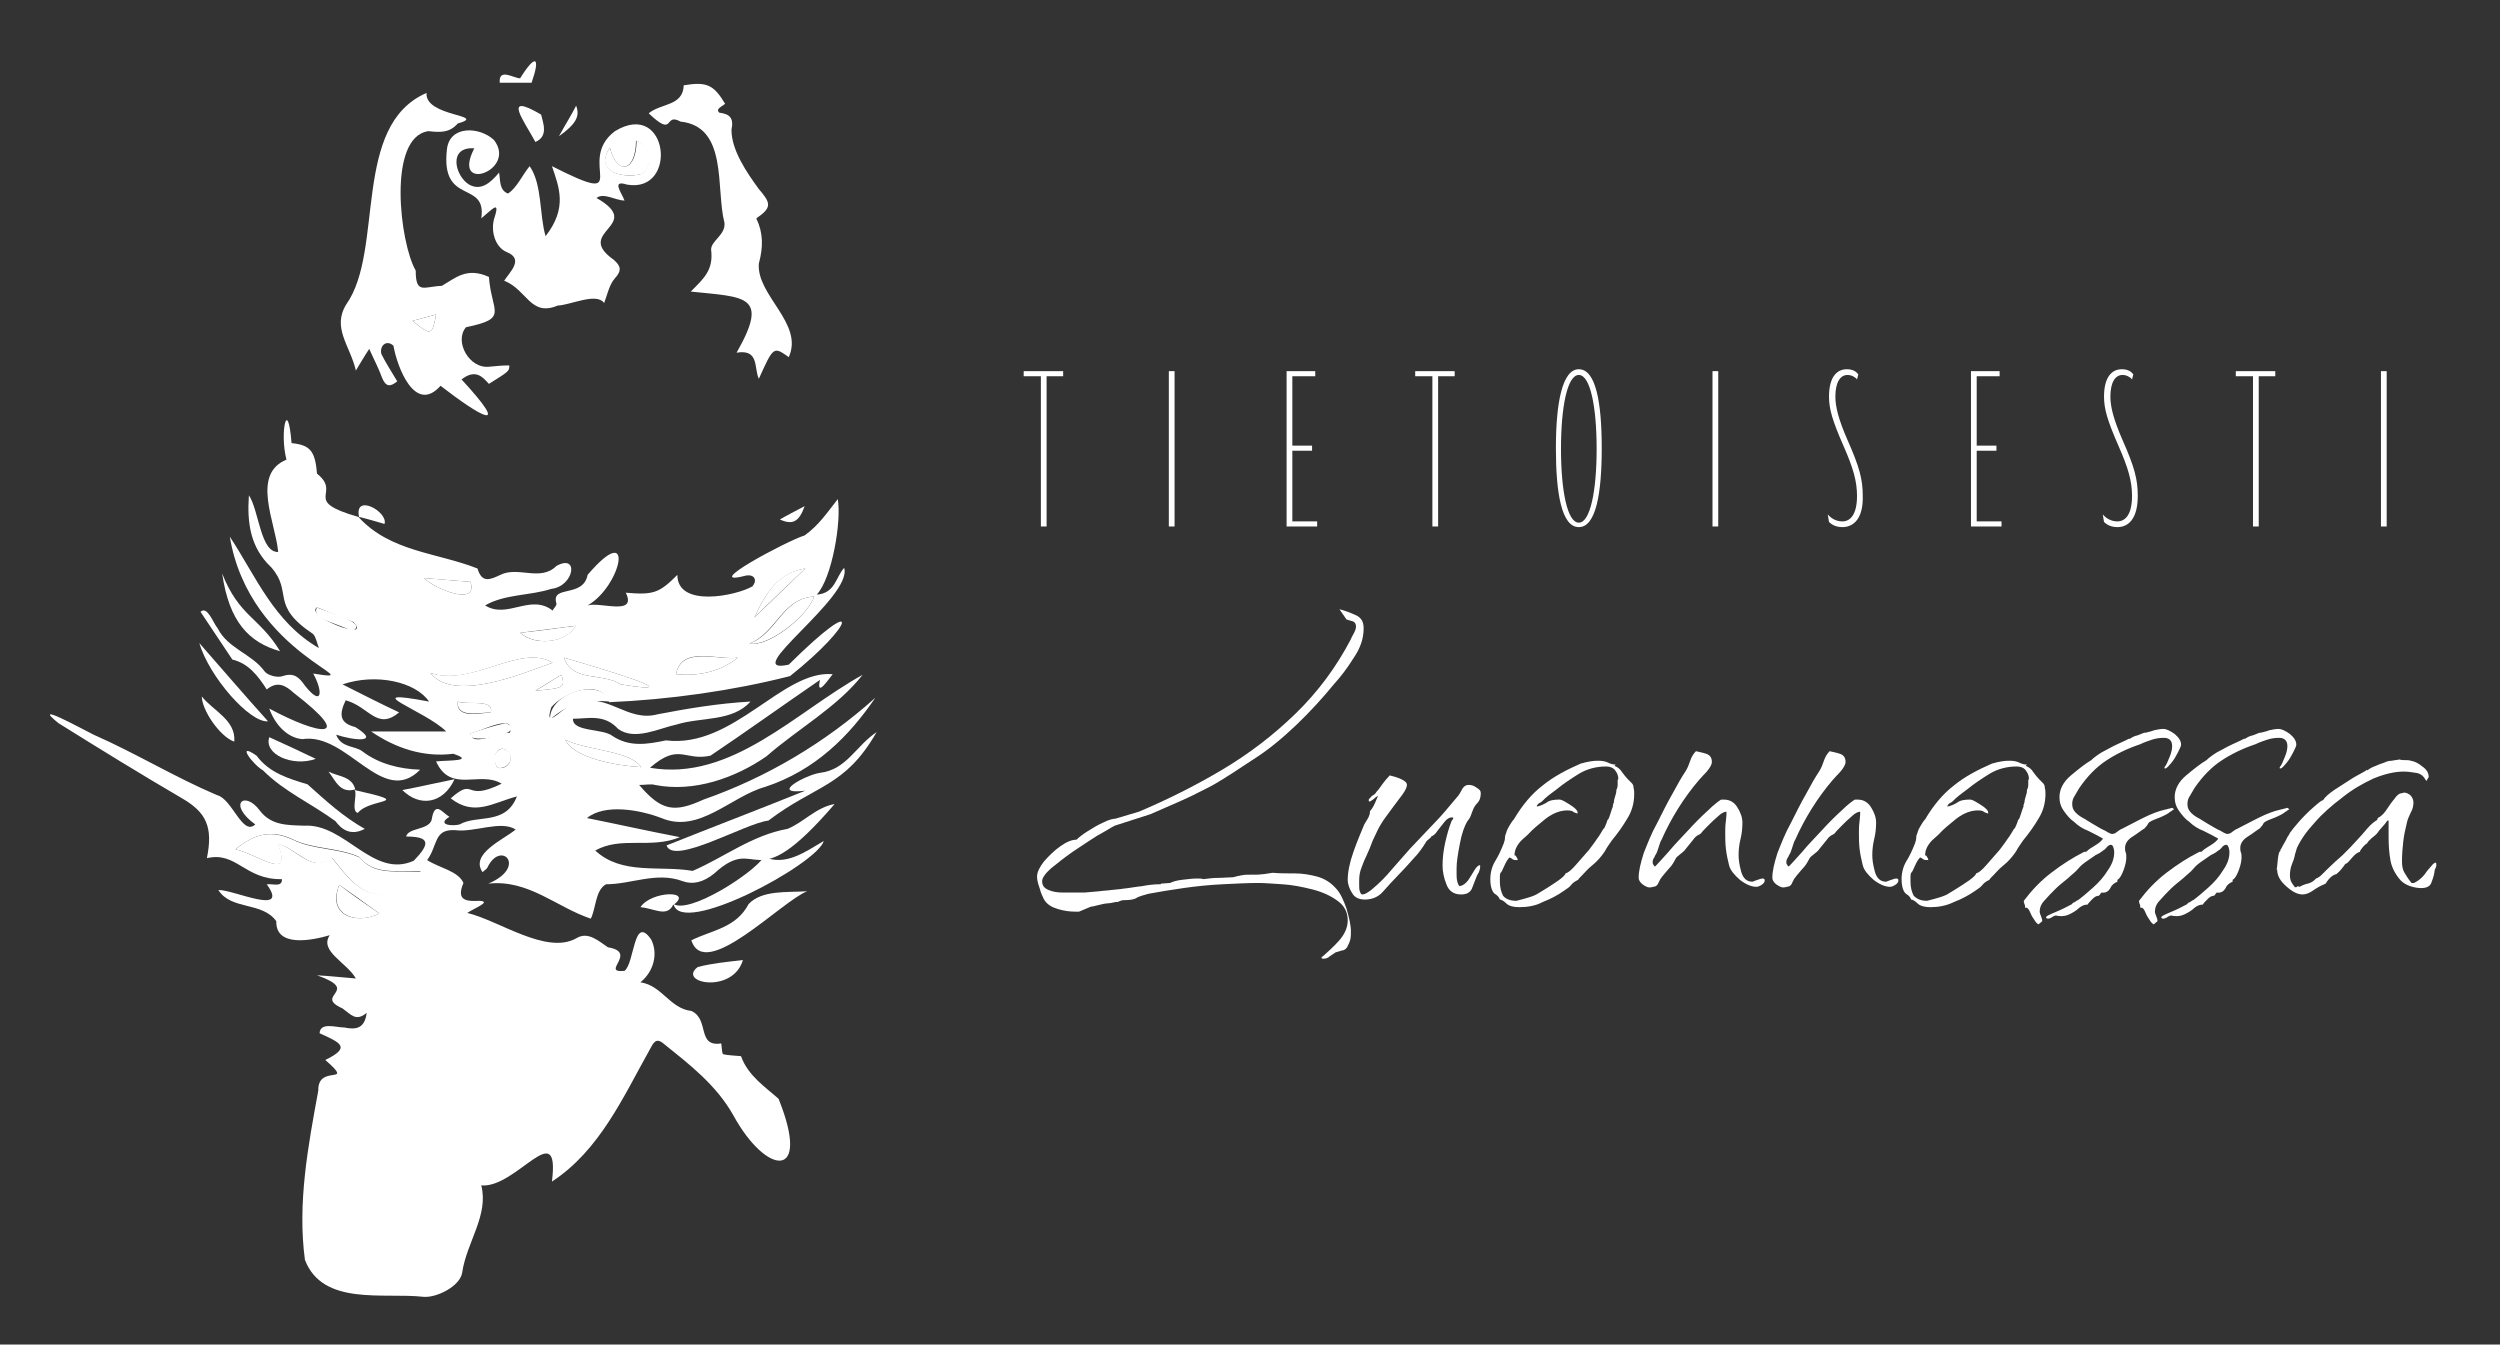 <?xml version="1.0" encoding="utf-8"?>
<!-- Generator: Adobe Illustrator 27.5.0, SVG Export Plug-In . SVG Version: 6.00 Build 0)  -->
<svg version="1.1" id="Layer_1" xmlns="http://www.w3.org/2000/svg" xmlns:xlink="http://www.w3.org/1999/xlink" x="0px" y="0px"
	 viewBox="0 0 392.7 211.2" style="enable-background:new 0 0 392.7 211.2;" xml:space="preserve">
<rect x="0" y="0" width="392.7" height="211.2" fill="#333333" stroke="none"/>
<style type="text/css">
	.st0{fill:#FFFFFF;}
</style>
<g>
	<g>
		<path class="st0" d="M164.4,59.1v23.6h-0.9V59.1h-2.7v-0.8h6.2v0.8H164.4z"/>
		<path class="st0" d="M183.6,82.7V58.3h0.9v24.4H183.6z"/>
		<path class="st0" d="M202.1,82.7V58.3h4.5v0.8H203V70h3.1v0.8H203v11.1h3.9v0.8H202.1z"/>
		<path class="st0" d="M225.9,59.1v23.6h-0.9V59.1h-2.7v-0.8h6.2v0.8H225.9z"/>
		<path class="st0" d="M248,82.8c-2.7,0-3.6-5.3-3.6-12.4s1-12.4,3.6-12.4c2.7,0,3.6,5.3,3.6,12.4S250.7,82.8,248,82.8z M248,58.9
			c-1.8,0-2.8,5-2.8,11.6s1,11.6,2.8,11.6c1.8,0,2.8-5,2.8-11.6S249.8,58.9,248,58.9z"/>
		<path class="st0" d="M269,82.7V58.3h0.9v24.4H269z"/>
		<path class="st0" d="M289.4,82.8c-1,0-1.7-0.4-2.1-0.8l-0.2-1.2c0.5,0.6,1.3,1.1,2.3,1.1c1.2,0,2.3-1,2.3-4c0-2.3-0.6-4.4-2.1-7.8
			c-1.8-4.1-2.3-5.9-2.3-7.8c0-2.9,1.1-4.3,2.8-4.3c1,0,1.5,0.4,1.8,0.8l-0.2,0.8c-0.3-0.4-0.9-0.7-1.5-0.7c-1.1,0-1.9,1.1-1.9,3.4
			c0,1.6,0.5,3.6,1.9,6.8c1.9,4.3,2.4,6.2,2.4,8.8C292.7,81.4,291.2,82.8,289.4,82.8z"/>
		<path class="st0" d="M309.6,82.7V58.3h4.5v0.8h-3.6V70h3.1v0.8h-3.1v11.1h3.9v0.8H309.6z"/>
		<path class="st0" d="M332.6,82.8c-1,0-1.7-0.4-2.1-0.8l-0.2-1.2c0.5,0.6,1.3,1.1,2.3,1.1c1.2,0,2.3-1,2.3-4c0-2.3-0.6-4.4-2.1-7.8
			c-1.8-4.1-2.3-5.9-2.3-7.8c0-2.9,1.1-4.3,2.8-4.3c1,0,1.5,0.4,1.8,0.8l-0.2,0.8c-0.3-0.4-0.9-0.7-1.5-0.7c-1.1,0-1.9,1.1-1.9,3.4
			c0,1.6,0.5,3.6,1.9,6.8c1.9,4.3,2.4,6.2,2.4,8.8C335.8,81.4,334.4,82.8,332.6,82.8z"/>
		<path class="st0" d="M354.8,59.1v23.6h-0.9V59.1h-2.7v-0.8h6.2v0.8H354.8z"/>
		<path class="st0" d="M374,82.7V58.3h0.9v24.4H374z"/>
		<path class="st0" d="M169.5,143.2h-0.6c-0.8,0-1.7-0.1-2.7-0.4c-1-0.3-1.7-0.7-2.2-1.5c-0.2-0.4-0.5-1-0.7-1.8
			c-0.3-0.8-0.4-1.4-0.4-1.8c0-0.7,0.4-1.5,1.1-2.4c0.8-0.9,1.6-1.7,2.6-2.4c1-0.7,1.8-1,2.5-1c0.3-0.3,0.9-0.8,1.7-1.3
			c0.8-0.5,1.6-1,2.5-1.4c0.8-0.4,1.5-0.6,1.9-0.6l3.7-1.1c4.5-1.9,8.9-4.1,13.1-6.6c4.2-2.5,8-5.4,11.5-8.8
			c3.5-3.4,6.4-7.3,8.7-11.7c0.1-0.3,0.3-0.6,0.5-1c0.2-0.4,0.3-0.7,0.3-1c0-0.4-0.2-0.7-0.5-0.8c-0.4-0.1-0.7-0.2-1-0.3l-1.1-1.6
			c0.8,0.2,1.6,0.5,2.5,0.9c0.9,0.4,1.3,1,1.3,2.1c0,1.6-0.5,3.1-1.6,4.7c-1,1.6-2,2.9-3,4c-1.8,2.2-3.8,4.4-6,6.5
			c-2.2,2.1-4.5,4-6.9,5.5c-1.1,0.7-2.1,1.4-3.2,2.1c-1.1,0.7-2.2,1.4-3.3,2c-1.6,0.8-3.1,1.6-4.7,2.3c-1.6,0.7-3.2,1.4-4.8,2.1
			l-5.6,1.8c-0.6,0.3-1.5,0.9-2.8,1.6c-1.2,0.8-2.5,1.6-3.8,2.5c-1.3,0.9-2.4,1.8-3.4,2.6c-0.9,0.8-1.4,1.5-1.4,2
			c0,0.7,0.3,1.1,1,1.4c0.7,0.3,1.4,0.4,2.2,0.4c0.8,0,1.4,0,1.8,0h1.7l2.3-0.2c0.6-0.1,1.3-0.1,1.9-0.2c0.7-0.1,1.3-0.1,1.8-0.2
			c1-0.1,2-0.3,3-0.4c1-0.2,1.9-0.3,2.9-0.3l0.1-0.1l1.4-0.1c0.4-0.2,1-0.4,1.9-0.5c0.9-0.1,1.6-0.2,2.3-0.2c0.5,0,0.8,0,1,0.1
			c0.8-0.1,1.6-0.2,2.4-0.2c0.8,0,1.6-0.1,2.3-0.1c0.3-0.1,0.8-0.2,1.3-0.3c0.5-0.1,0.9-0.1,1.3-0.1c0.2,0,0.3,0,0.5,0
			c0.2,0,0.3,0,0.5,0c0.1,0,0.5,0,1.3-0.1c0.8-0.1,1.2-0.2,1.3-0.2c1.1,0.1,2.3,0.1,3.5,0.1c1.2,0,2.4,0.2,3.5,0.5
			c1.1,0.3,2.1,0.9,2.9,1.8c0.7,0.7,1.2,1.8,1.7,3.2c0.4,1.4,0.7,2.6,0.7,3.6c0,0.4,0,0.8-0.1,1.3c-0.1,0.4-0.3,0.8-0.5,1.2
			c-0.2,0.3-0.5,0.5-0.8,0.5c-0.3,0.1-0.7,0.2-1,0.3c-0.3,0.2-0.6,0.4-0.9,0.6c-0.3,0.3-0.7,0.4-1,0.4c-0.1,0-0.2,0-0.3-0.1v-0.2
			h0.1c0.8-0.7,1.7-1.5,2.6-2.5c0.9-1,1.4-2.1,1.4-3.2c0-1.3-0.5-2.3-1.6-3.1c-1.1-0.8-2.4-1.4-4-1.8c-1.6-0.4-3.1-0.7-4.7-0.8
			c-1.6-0.1-2.8-0.2-3.8-0.2c-1.6,0-3.5,0.1-5.5,0.2c-2.1,0.1-4.1,0.3-6.2,0.6c-2.1,0.3-3.9,0.6-5.5,0.9c-0.8,0.2-1.4,0.4-1.8,0.6
			c-0.4,0.3-1.1,0.4-2.1,0.4c-0.1,0-0.2,0-0.5,0.1c-0.3,0.1-0.4,0.2-0.5,0.2c-0.2-0.1-0.9,0.2-1.5,0.2c-0.7,0-2.5,0.6-2.6,0.5
			L169.5,143.2z"/>
		<path class="st0" d="M214.4,141.3c-0.9,0-1.6-0.3-2-1c-0.4-0.6-0.7-1.4-0.7-2.1c0-1.2,0.3-2.7,0.9-4.4c0.6-1.7,1.2-3.1,1.7-4.3
			c0.2-0.3,0.4-0.7,0.6-1c0.2-0.4,0.3-0.7,0.3-1.1c0.2-0.2,0.5-0.6,0.8-1.3c0.3-0.7,0.4-1,0.5-1.1V125c-0.2,0.1-0.4,0.2-0.6,0.4
			c-0.2,0.2-0.4,0.3-0.7,0.5h-0.1c-0.1-0.1-0.1-0.1-0.1-0.2c0-0.2,0.1-0.3,0.2-0.3c0.1-0.2,0.3-0.4,0.5-0.5c0.2-0.1,0.4-0.3,0.5-0.5
			c0.4-0.4,0.7-0.9,1-1.3c0.3-0.4,0.7-0.9,1.1-1.3c0.3,0.1,0.9,0.2,1.6,0.5c0.7,0.3,1.1,0.6,1.1,1c0,0.3-0.2,0.8-0.7,1.5
			c-0.5,0.7-1,1.3-1.5,2c-0.5,0.7-0.9,1.2-1.1,1.5c-0.6,0.8-1,1.5-1.3,2.1c-0.3,0.6-0.5,1.1-0.8,1.7c-0.2,0.6-0.5,1.3-0.9,2.2
			c-0.3,0.6-0.6,1.3-0.8,1.9c-0.3,0.7-0.4,1.4-0.4,2.1v0.8c0,0.3,0,0.6,0.1,0.9c0.1,0.3,0.2,0.5,0.4,0.5c0.2,0,0.5-0.1,0.8-0.3
			c0.3-0.2,0.5-0.3,0.7-0.5c1.1-0.9,2.2-2,3.1-3.1c1-1.1,1.9-2.2,2.9-3.3c1.2-1.3,2.5-2.6,3.7-3.9c1.3-1.3,2.4-2.7,3.6-4.1
			c0.2-0.2,0.5-0.6,0.8-1.2c0.3-0.6,0.7-0.8,1-0.8h0.2c0.3,0,0.7,0.1,1.1,0.4c0.5,0.3,0.7,0.5,0.7,0.9c0,0.7-0.2,1.2-0.5,1.5
			c-0.3,0.3-0.6,0.7-0.8,1.3c-0.1,0.3-0.2,0.5-0.3,0.8c-0.1,0.3-0.3,0.5-0.5,0.8c-0.5,0.8-0.9,2-1.2,3.6c-0.3,1.6-0.5,2.8-0.5,3.8
			v0.8c0,0.4,0,0.8,0.1,1.2c0.1,0.4,0.2,0.7,0.4,0.8c0.5-0.1,0.9-0.4,1.3-0.9c0.4-0.6,0.7-1.1,1-1.6c0.3-0.5,0.6-0.8,0.9-0.8v0.3
			c0,0.3-0.1,0.5-0.2,0.8c-0.1,0.2-0.3,0.5-0.4,0.8c-0.2,0.6-0.5,1.2-0.7,1.8c-0.3,0.6-0.8,0.9-1.7,0.9c-1.1,0-1.9-0.5-2.3-1.6
			c-0.4-1-0.6-2-0.6-2.9c0-1.1,0.1-2.2,0.4-3.6c0.3-1.3,0.6-2.4,1-3.4c0.1-0.1,0.1-0.2,0.2-0.3c0.1-0.1,0.1-0.2,0-0.3h-0.2
			c-0.3,0-0.7,0.2-1.1,0.7c-0.4,0.5-0.8,1-1.1,1.4c-0.3,0.5-0.7,0.8-1,0.9v0.1l-0.7,0.6c-0.6,1-1.3,2-2.1,2.8
			c-0.8,0.9-1.6,1.8-2.4,2.6c-0.7,0.7-1.5,1.6-2.4,2.6C216.5,140.9,215.5,141.3,214.4,141.3z"/>
		<path class="st0" d="M238.6,142.5c-0.9,0-1.6-0.2-2-0.6c-0.4-0.4-0.8-0.6-1-0.6c-0.1-0.3-0.3-0.6-0.8-0.9
			c-0.4-0.3-0.7-1.1-0.7-2.3c0-1.1,0.3-2.1,0.8-2.9c0.5-0.8,0.9-1.7,1.3-2.7c0.1-0.3,0.2-0.6,0.2-0.9c0-0.3,0.1-0.6,0.2-0.8
			c0.1-0.4,0.3-0.8,0.5-1.1c0.2-0.3,0.4-0.7,0.7-1c1.3-2.2,2.8-4,4.5-5.3c1.7-1.4,3.8-2.5,6.1-3.5h0.1c0.3-0.1,0.7-0.2,1.3-0.3
			c0.6-0.1,1.1-0.1,1.3-0.1c0.6,0,1.1,0.1,1.5,0.3c0.4,0.2,0.8,0.3,1.2,0.3l-0.2,0.2c0.5,0.2,0.9,0.5,1.2,1c0.3,0.4,0.6,0.8,0.9,1.1
			c0.1,0.1,0.2,0.2,0.3,0.3c0.1,0.1,0.2,0.2,0.3,0.3c0.2,0.2,0.3,0.4,0.3,0.8c0.1,0.3,0.1,0.6,0.1,0.9c0,1.5-0.4,2.8-1.1,3.9
			c-0.7,1.2-1.5,2.3-2.4,3.4c-0.4,0.6-0.8,1.1-1.1,1.7c-0.4,0.6-0.8,1.1-1.3,1.6c-0.1,0.1-0.4,0.4-0.9,0.8c-0.5,0.4-0.9,0.9-1.3,1.3
			c-0.4,0.4-0.7,0.7-0.7,0.8c-0.4,0.2-0.8,0.4-1.1,0.8s-0.7,0.6-1.1,0.9c-1,0.7-2.1,1.3-3.4,1.8
			C241.2,142.3,239.9,142.5,238.6,142.5z M238.2,141.5c1.6-0.4,2.5-0.7,2.7-0.8c0.3-0.1,0.8-0.4,1.6-0.9c0.8-0.5,1.6-1,2.3-1.5
			c0.7-0.5,1.1-0.9,1.1-1.1c0.4-0.1,0.9-0.5,1.6-1.3c0.7-0.8,1.4-1.6,2.1-2.4c0.7-0.9,1.1-1.5,1.3-1.8c0.1-0.1,0.3-0.4,0.6-0.9
			c0.3-0.5,0.4-0.7,0.5-0.7c0.1-0.2,0.2-0.5,0.3-0.7c0.1-0.3,0.2-0.5,0.2-0.6c0.2-0.1,0.3-0.5,0.5-1.1c0.2-0.6,0.3-1,0.4-1l-0.1-0.1
			c0.1-0.1,0.1-0.2,0.1-0.3c0-0.1,0.1-0.2,0.1-0.2c0-0.3,0.1-0.7,0.2-1c0.1-0.3,0.2-0.6,0.2-1c0.1-0.2,0.2-0.5,0.2-0.8s0-0.6,0-0.8
			l0.1-0.1v-0.1c0-0.5-0.2-0.9-0.5-1.3c-0.3-0.4-0.8-0.6-1.4-0.6c-1.6,0-3,0.4-4.2,1.1c-1.3,0.8-2.5,1.6-3.6,2.5
			c-0.4,0.3-0.8,0.6-1.2,0.9c-0.4,0.3-0.8,0.7-1.1,1c-0.1,0.1-0.3,0.2-0.5,0.3c-0.2,0.2-0.3,0.3-0.3,0.5c0.5-0.1,1-0.3,1.5-0.6
			c0.5-0.4,1.2-0.5,2.1-0.5c0.3,0,0.8,0.3,1.6,0.8c0.8,0.5,1.2,0.9,1.2,1.2v0.2c-0.3-0.1-0.6-0.2-0.7-0.3c-0.1-0.1-0.4-0.2-0.9-0.2
			c-1.1,0-2.2,0.4-3.4,1.3c-1.1,0.9-2.1,1.7-2.8,2.5c-0.3,0.3-0.7,0.6-1,0.9c-0.3,0.3-0.6,0.7-0.8,1.1c-0.2,0.4-0.3,0.8-0.3,1.3
			c0.1-0.1,0.2,0,0.3,0.2c0.1,0.2,0.2,0.3,0.2,0.5h-0.3c-0.3,0-0.5-0.1-0.6-0.2c-0.1-0.1-0.3-0.2-0.4-0.2c-0.2,0.2-0.5,0.6-0.8,1.3
			c-0.3,0.7-0.5,1.1-0.6,1.1c-0.1,0.2-0.1,0.5-0.1,0.7c0,0.3,0,0.5,0,0.7c0,0.9,0.2,1.6,0.5,2.2
			C236.5,141.2,237.2,141.5,238.2,141.5z"/>
		<path class="st0" d="M259.1,139.4c-0.3,0-0.7-0.2-1.1-0.5c-0.4-0.3-0.6-0.7-0.6-1c0-1.1,0.3-2.3,0.8-3.9c0.6-1.5,1.2-3.1,2.1-4.7
			c0.8-1.6,1.6-3.2,2.4-4.6c0.8-1.5,1.5-2.7,2.1-3.6c0.3-0.5,0.5-1,0.7-1.6c0.2-0.6,0.5-1.1,0.9-1.5c0.4,0.1,1,0.2,1.6,0.4
			c0.6,0.2,0.9,0.6,0.9,1.3c0,0.4-0.3,0.9-0.8,1.5c-0.5,0.5-0.9,1-1.2,1.3c-1.2,1.4-2.3,2.9-3.3,4.5c-1,1.6-1.9,3.3-2.6,4.9
			c-0.2,0.3-0.3,0.7-0.4,1c-0.1,0.3-0.2,0.6-0.3,0.9c-0.1,0.3-0.3,0.5-0.4,0.8c-0.2,0.3-0.3,0.5-0.3,0.8c0,0.1,0,0.3,0.1,0.4
			c0.1,0.2,0.2,0.3,0.3,0.3c0.4-0.4,1.1-1.2,2.1-2.3c0.9-1.1,2-2.2,3.1-3.4c1.1-1.2,2.1-2.2,3.1-3.1c0.9-0.9,1.6-1.4,1.9-1.6
			c0.1-0.1,0.2-0.1,0.3-0.1c0.1,0,0.2,0,0.3,0c0.9,0,1.6,0.4,2.1,1.2c0.5,0.8,0.8,1.6,0.8,2.4c0,0.9-0.1,1.8-0.3,2.6
			c-0.2,0.8-0.3,1.7-0.3,2.5c0,0.7,0.1,1.5,0.4,2.6c0.3,1.1,0.9,1.6,1.8,1.6c0.2-0.1,0.5-0.2,0.8-0.3c0.3-0.1,0.5-0.2,0.8-0.2
			c0.2,0,0.3,0.1,0.3,0.3c0,0.3-0.2,0.5-0.5,0.7c-0.3,0.2-0.6,0.3-0.8,0.3c-0.8,0-1.7-0.4-2.6-1.1c-0.9-0.8-1.5-1.5-1.7-2.3
			c-0.2-0.8-0.4-1.7-0.5-2.6c-0.1-0.9-0.1-1.7-0.1-2.6c0-0.4,0-1,0.1-1.7c0.1-0.8,0.1-1.2,0.1-1.5c-0.3,0-0.8,0.2-1.3,0.7
			c-0.6,0.5-1.1,1-1.6,1.5c-0.5,0.5-0.9,0.9-1.1,1.2c-0.1,0.1-0.3,0.2-0.5,0.3c-0.2,0.1-0.4,0.3-0.5,0.4c-0.2,0.3-0.5,0.6-0.8,1
			c-0.3,0.4-0.6,0.7-0.8,1c-0.1,0.1-0.3,0.3-0.7,0.6c-0.4,0.3-0.6,0.5-0.7,0.7c-0.3,0.6-0.6,1.1-1.1,1.6c-0.4,0.5-0.9,1-1.3,1.6
			c-0.1,0.2-0.2,0.4-0.3,0.6c-0.1,0.3-0.3,0.4-0.4,0.5C259.7,139.3,259.4,139.4,259.1,139.4z"/>
		<path class="st0" d="M280.1,139.4c-0.3,0-0.7-0.2-1.1-0.5c-0.4-0.3-0.6-0.7-0.6-1c0-1.1,0.3-2.3,0.8-3.9c0.6-1.5,1.2-3.1,2.1-4.7
			c0.8-1.6,1.6-3.2,2.4-4.6c0.8-1.5,1.5-2.7,2.1-3.6c0.3-0.5,0.5-1,0.7-1.6c0.2-0.6,0.5-1.1,0.9-1.5c0.4,0.1,1,0.2,1.6,0.4
			c0.6,0.2,0.9,0.6,0.9,1.3c0,0.4-0.3,0.9-0.8,1.5c-0.5,0.5-0.9,1-1.2,1.3c-1.2,1.4-2.3,2.9-3.3,4.5c-1,1.6-1.9,3.3-2.6,4.9
			c-0.2,0.3-0.3,0.7-0.4,1c-0.1,0.3-0.2,0.6-0.3,0.9c-0.1,0.3-0.3,0.5-0.4,0.8c-0.2,0.3-0.3,0.5-0.3,0.8c0,0.1,0,0.3,0.1,0.4
			c0.1,0.2,0.2,0.3,0.3,0.3c0.4-0.4,1.1-1.2,2.1-2.3c0.9-1.1,2-2.2,3.1-3.4c1.1-1.2,2.1-2.2,3.1-3.1c0.9-0.9,1.6-1.4,1.9-1.6
			c0.1-0.1,0.2-0.1,0.3-0.1c0.1,0,0.2,0,0.3,0c0.9,0,1.6,0.4,2.1,1.2c0.5,0.8,0.8,1.6,0.8,2.4c0,0.9-0.1,1.8-0.3,2.6
			c-0.2,0.8-0.3,1.7-0.3,2.5c0,0.7,0.1,1.5,0.4,2.6c0.3,1.1,0.9,1.6,1.8,1.6c0.2-0.1,0.5-0.2,0.8-0.3c0.3-0.1,0.5-0.2,0.8-0.2
			c0.2,0,0.3,0.1,0.3,0.3c0,0.3-0.2,0.5-0.5,0.7c-0.3,0.2-0.6,0.3-0.8,0.3c-0.8,0-1.7-0.4-2.6-1.1c-0.9-0.8-1.5-1.5-1.7-2.3
			c-0.2-0.8-0.4-1.7-0.5-2.6c-0.1-0.9-0.1-1.7-0.1-2.6c0-0.4,0-1,0.1-1.7c0.1-0.8,0.1-1.2,0.1-1.5c-0.3,0-0.8,0.2-1.3,0.7
			c-0.6,0.5-1.1,1-1.6,1.5c-0.5,0.5-0.9,0.9-1.1,1.2c-0.1,0.1-0.3,0.2-0.5,0.3c-0.2,0.1-0.4,0.3-0.5,0.4c-0.2,0.3-0.5,0.6-0.8,1
			c-0.3,0.4-0.6,0.7-0.8,1c-0.1,0.1-0.3,0.3-0.7,0.6c-0.4,0.3-0.6,0.5-0.7,0.7c-0.3,0.6-0.6,1.1-1.1,1.6c-0.4,0.5-0.9,1-1.3,1.6
			c-0.1,0.2-0.2,0.4-0.3,0.6c-0.1,0.3-0.3,0.4-0.4,0.5C280.7,139.3,280.4,139.4,280.1,139.4z"/>
		<path class="st0" d="M303.2,142.5c-0.9,0-1.6-0.2-2-0.6c-0.4-0.4-0.8-0.6-1-0.6c-0.1-0.3-0.3-0.6-0.8-0.9
			c-0.4-0.3-0.7-1.1-0.7-2.3c0-1.1,0.3-2.1,0.8-2.9c0.5-0.8,0.9-1.7,1.3-2.7c0.1-0.3,0.2-0.6,0.2-0.9c0-0.3,0.1-0.6,0.2-0.8
			c0.1-0.4,0.3-0.8,0.5-1.1c0.2-0.3,0.4-0.7,0.7-1c1.3-2.2,2.8-4,4.5-5.3c1.7-1.4,3.8-2.5,6.1-3.5h0.1c0.3-0.1,0.7-0.2,1.3-0.3
			c0.6-0.1,1.1-0.1,1.3-0.1c0.6,0,1.1,0.1,1.5,0.3c0.4,0.2,0.8,0.3,1.2,0.3l-0.2,0.2c0.5,0.2,0.9,0.5,1.2,1c0.3,0.4,0.6,0.8,0.9,1.1
			c0.1,0.1,0.2,0.2,0.3,0.3c0.1,0.1,0.2,0.2,0.3,0.3c0.2,0.2,0.3,0.4,0.3,0.8c0.1,0.3,0.1,0.6,0.1,0.9c0,1.5-0.4,2.8-1.1,3.9
			c-0.7,1.2-1.5,2.3-2.4,3.4c-0.4,0.6-0.8,1.1-1.1,1.7c-0.4,0.6-0.8,1.1-1.3,1.6c-0.1,0.1-0.4,0.4-0.9,0.8c-0.5,0.4-0.9,0.9-1.3,1.3
			c-0.4,0.4-0.7,0.7-0.7,0.8c-0.4,0.2-0.8,0.4-1.1,0.8s-0.7,0.6-1.1,0.9c-1,0.7-2.1,1.3-3.4,1.8
			C305.7,142.3,304.4,142.5,303.2,142.5z M302.7,141.5c1.6-0.4,2.5-0.7,2.7-0.8c0.3-0.1,0.8-0.4,1.6-0.9c0.8-0.5,1.6-1,2.3-1.5
			c0.7-0.5,1.1-0.9,1.1-1.1c0.4-0.1,0.9-0.5,1.6-1.3c0.7-0.8,1.4-1.6,2.1-2.4c0.7-0.9,1.1-1.5,1.3-1.8c0.1-0.1,0.3-0.4,0.6-0.9
			c0.3-0.5,0.4-0.7,0.5-0.7c0.1-0.2,0.2-0.5,0.3-0.7c0.1-0.3,0.2-0.5,0.2-0.6c0.2-0.1,0.3-0.5,0.5-1.1c0.2-0.6,0.3-1,0.4-1l-0.1-0.1
			c0.1-0.1,0.1-0.2,0.1-0.3c0-0.1,0.1-0.2,0.1-0.2c0-0.3,0.1-0.7,0.2-1c0.1-0.3,0.2-0.6,0.2-1c0.1-0.2,0.2-0.5,0.2-0.8s0-0.6,0-0.8
			l0.1-0.1v-0.1c0-0.5-0.2-0.9-0.5-1.3c-0.3-0.4-0.8-0.6-1.4-0.6c-1.6,0-3,0.4-4.2,1.1c-1.3,0.8-2.5,1.6-3.6,2.5
			c-0.4,0.3-0.8,0.6-1.2,0.9c-0.4,0.3-0.8,0.7-1.1,1c-0.1,0.1-0.3,0.2-0.5,0.3c-0.2,0.2-0.3,0.3-0.3,0.5c0.5-0.1,1-0.3,1.5-0.6
			c0.5-0.4,1.2-0.5,2.1-0.5c0.3,0,0.8,0.3,1.6,0.8c0.8,0.5,1.2,0.9,1.2,1.2v0.2c-0.3-0.1-0.6-0.2-0.7-0.3c-0.1-0.1-0.4-0.2-0.9-0.2
			c-1.1,0-2.2,0.4-3.4,1.3c-1.1,0.9-2.1,1.7-2.8,2.5c-0.3,0.3-0.7,0.6-1,0.9c-0.3,0.3-0.6,0.7-0.8,1.1c-0.2,0.4-0.3,0.8-0.3,1.3
			c0.1-0.1,0.2,0,0.3,0.2c0.1,0.2,0.2,0.3,0.2,0.5h-0.3c-0.3,0-0.5-0.1-0.6-0.2c-0.1-0.1-0.3-0.2-0.4-0.2c-0.2,0.2-0.5,0.6-0.8,1.3
			c-0.3,0.7-0.5,1.1-0.6,1.1c-0.1,0.2-0.1,0.5-0.1,0.7c0,0.3,0,0.5,0,0.7c0,0.9,0.2,1.6,0.5,2.2
			C301.1,141.2,301.7,141.5,302.7,141.5z"/>
		<path class="st0" d="M320.2,145.2c-0.2-0.1-0.5-0.4-0.7-0.8c-0.3-0.4-0.5-0.8-0.7-1.3c-0.2-0.4-0.4-0.6-0.7-0.5
			c0-0.2,0-0.4-0.1-0.6c-0.1-0.2-0.1-0.3-0.1-0.5c1.2-1.6,2.6-3.1,4.3-4.4c1.7-1.3,3.4-2.4,5.2-3.3h0.3c0.4-0.4,0.9-0.7,1.4-1
			c0.5-0.3,0.9-0.6,1.2-1v-0.1c-0.7-0.4-1.5-0.8-2.3-1.2c-0.8-0.3-1.6-0.8-2.2-1.4c-0.6-0.4-1.1-1-1.6-1.7c-0.5-0.7-0.7-1.4-0.7-2.2
			c0-1.2,0.6-2.4,1.8-3.4c1.2-1,2.2-1.8,3.2-2.4c0.3-0.3,0.8-0.7,1.6-1.2c0.8-0.4,1.6-0.9,2.5-1.3c0.9-0.4,1.5-0.7,1.9-0.9v0.1
			c0.4-0.3,0.8-0.5,1.3-0.6l1-0.4h0.2c0.4-0.1,0.9-0.2,1.4-0.4c0.5-0.1,1-0.2,1.4-0.2c0.5,0,1.1,0.3,1.8,0.8c0.7,0.6,1,1.1,1,1.7
			c0,0.2-0.2,0.6-0.5,1.2c-0.3,0.6-0.6,1.1-1,1.6c-0.4,0.5-0.7,0.8-0.9,0.9c-0.1,0-0.1,0-0.1,0c0,0-0.1,0-0.1,0v-0.2
			c0.3-0.3,0.5-0.9,0.8-1.6c0.3-0.7,0.4-1.3,0.4-1.7c0-0.8-0.4-1.3-1.3-1.3c-0.7,0-1.3,0.1-1.9,0.3c-0.6,0.2-1.2,0.4-1.8,0.7
			c-2.1,0.7-3.9,1.6-5.4,2.6c-1.5,1-2.9,2.4-4.2,4.3c-0.2,0.4-0.5,0.8-0.7,1.2c-0.3,0.4-0.4,0.9-0.4,1.3c0,0.6,0.2,1,0.6,1.4
			c0.4,0.4,0.9,0.7,1.3,0.9c0.2,0.1,0.6,0.4,1.3,0.8c0.7,0.4,1.3,0.8,2,1.1c0.6,0.4,1,0.5,1,0.5c0.3,0,0.6-0.1,0.8-0.3
			c0.3-0.2,0.5-0.4,0.8-0.5c0.8-0.4,1.9-1,3.3-1.7c1.4-0.7,2.5-1.1,3.4-1.3l1.2-0.3c0.1,0,0.1,0.1,0.3,0.2c-0.1,0.1-0.1,0.1-0.3,0.2
			c-0.1,0.1-0.2,0.2-0.3,0.2c-0.3,0.3-0.9,0.6-1.6,0.9c-0.8,0.3-1.3,0.5-1.6,0.7c-0.2,0.1-0.3,0.3-0.4,0.5c-0.1,0.2-0.3,0.3-0.4,0.5
			c-0.5,0.3-1.1,0.8-1.9,1.3c-0.8,0.5-1.2,1.1-1.2,1.8c0,0.2,0,0.4,0.1,0.7c0.1,0.2,0.1,0.5,0.1,0.8c0,0.4-0.1,1.1-0.4,1.9
			c-0.3,0.8-0.6,1.4-1,1.6v0.3c-0.5,0.2-0.9,0.5-1.1,1c-0.3,0.5-0.7,0.8-1.4,0.7l-0.4,0.5c-0.4,0-0.7,0.2-1,0.5
			c-0.3,0.3-0.6,0.6-0.8,0.9h-0.1c-0.4,0-0.8,0.2-1.2,0.5c-0.4,0.4-0.9,0.7-1.5,1c-0.6,0.3-1.3,0.4-2.2,0.2
			c-0.2,0.1-0.4,0.1-0.6,0.3c-0.2,0.1-0.4,0.2-0.6,0.2c-0.2,0-0.3-0.1-0.3-0.2c0-0.1,0.1-0.2,0.3-0.3c0.2-0.1,0.8-0.4,1.8-0.8
			c0.9-0.4,1.6-0.8,2-1c0-0.1,0.1-0.2,0.4-0.3c0.3-0.2,0.4-0.3,0.5-0.3c0.7-0.5,1.5-1.2,2.4-2c0.9-0.8,1.7-1.7,2.3-2.7
			c0.7-1,1-1.9,1-2.8c0-0.2,0-0.4-0.1-0.7c-0.1-0.3-0.2-0.5-0.4-0.5c-0.2,0-0.4,0.1-0.6,0.3c-0.2,0.2-0.3,0.4-0.5,0.5
			c-0.4,0.3-0.8,0.6-1.3,0.8c-0.4,0.3-0.9,0.6-1.3,0.9c-0.6,0.4-1.1,0.8-1.5,1.3c-0.4,0.5-1,0.9-1.5,1.4c-0.7,0.6-1.4,1.1-2,1.7
			c-0.6,0.6-1.2,1.2-1.8,1.9c-0.4,0.4-0.7,1-0.7,1.7c0,0.2,0.1,0.5,0.2,0.7c0.1,0.3,0.2,0.5,0.2,0.8L320.2,145.2z"/>
		<path class="st0" d="M338.3,145.2c-0.2-0.1-0.5-0.4-0.7-0.8c-0.3-0.4-0.5-0.8-0.7-1.3c-0.2-0.4-0.4-0.6-0.7-0.5
			c0-0.2,0-0.4-0.1-0.6c-0.1-0.2-0.1-0.3-0.1-0.5c1.2-1.6,2.6-3.1,4.3-4.4c1.7-1.3,3.4-2.4,5.2-3.3h0.3c0.4-0.4,0.9-0.7,1.4-1
			c0.5-0.3,0.9-0.6,1.2-1v-0.1c-0.7-0.4-1.5-0.8-2.3-1.2c-0.8-0.3-1.6-0.8-2.2-1.4c-0.6-0.4-1.1-1-1.6-1.7c-0.5-0.7-0.7-1.4-0.7-2.2
			c0-1.2,0.6-2.4,1.8-3.4c1.2-1,2.2-1.8,3.2-2.4c0.3-0.3,0.8-0.7,1.6-1.2c0.8-0.4,1.6-0.9,2.5-1.3c0.9-0.4,1.5-0.7,1.9-0.9v0.1
			c0.4-0.3,0.8-0.5,1.3-0.6l1-0.4h0.2c0.4-0.1,0.9-0.2,1.4-0.4c0.5-0.1,1-0.2,1.4-0.2c0.5,0,1.1,0.3,1.8,0.8c0.7,0.6,1,1.1,1,1.7
			c0,0.2-0.2,0.6-0.5,1.2c-0.3,0.6-0.6,1.1-1,1.6c-0.4,0.5-0.7,0.8-0.9,0.9c-0.1,0-0.1,0-0.1,0c0,0-0.1,0-0.1,0v-0.2
			c0.3-0.3,0.5-0.9,0.8-1.6c0.3-0.7,0.4-1.3,0.4-1.7c0-0.8-0.4-1.3-1.3-1.3c-0.7,0-1.3,0.1-1.9,0.3c-0.6,0.2-1.2,0.4-1.8,0.7
			c-2.1,0.7-3.9,1.6-5.4,2.6c-1.5,1-2.9,2.4-4.2,4.3c-0.2,0.4-0.5,0.8-0.7,1.2c-0.3,0.4-0.4,0.9-0.4,1.3c0,0.6,0.2,1,0.6,1.4
			c0.4,0.4,0.9,0.7,1.3,0.9c0.2,0.1,0.6,0.4,1.3,0.8c0.7,0.4,1.3,0.8,2,1.1c0.6,0.4,1,0.5,1,0.5c0.3,0,0.6-0.1,0.8-0.3
			c0.3-0.2,0.5-0.4,0.8-0.5c0.8-0.4,1.9-1,3.3-1.7c1.4-0.7,2.5-1.1,3.4-1.3l1.2-0.3c0.1,0,0.1,0.1,0.3,0.2c-0.1,0.1-0.1,0.1-0.3,0.2
			c-0.1,0.1-0.2,0.2-0.3,0.2c-0.3,0.3-0.9,0.6-1.6,0.9c-0.8,0.3-1.3,0.5-1.6,0.7c-0.2,0.1-0.3,0.3-0.4,0.5c-0.1,0.2-0.3,0.3-0.4,0.5
			c-0.5,0.3-1.1,0.8-1.9,1.3c-0.8,0.5-1.2,1.1-1.2,1.8c0,0.2,0,0.4,0.1,0.7c0.1,0.2,0.1,0.5,0.1,0.8c0,0.4-0.1,1.1-0.4,1.9
			c-0.3,0.8-0.6,1.4-1,1.6v0.3c-0.5,0.2-0.9,0.5-1.1,1c-0.3,0.5-0.7,0.8-1.4,0.7l-0.4,0.5c-0.4,0-0.7,0.2-1,0.5
			c-0.3,0.3-0.6,0.6-0.8,0.9h-0.1c-0.4,0-0.8,0.2-1.2,0.5c-0.4,0.4-0.9,0.7-1.5,1c-0.6,0.3-1.3,0.4-2.2,0.2
			c-0.2,0.1-0.4,0.1-0.6,0.3c-0.2,0.1-0.4,0.2-0.6,0.2c-0.2,0-0.3-0.1-0.3-0.2c0-0.1,0.1-0.2,0.3-0.3c0.2-0.1,0.8-0.4,1.8-0.8
			c0.9-0.4,1.6-0.8,2-1c0-0.1,0.1-0.2,0.4-0.3c0.3-0.2,0.4-0.3,0.5-0.3c0.7-0.5,1.5-1.2,2.4-2c0.9-0.8,1.7-1.7,2.3-2.7
			c0.7-1,1-1.9,1-2.8c0-0.2,0-0.4-0.1-0.7c-0.1-0.3-0.2-0.5-0.4-0.5c-0.2,0-0.4,0.1-0.6,0.3c-0.2,0.2-0.3,0.4-0.5,0.5
			c-0.4,0.3-0.8,0.6-1.3,0.8c-0.4,0.3-0.9,0.6-1.3,0.9c-0.6,0.4-1.1,0.8-1.5,1.3c-0.4,0.5-1,0.9-1.5,1.4c-0.7,0.6-1.4,1.1-2,1.7
			c-0.6,0.6-1.2,1.2-1.8,1.9c-0.4,0.4-0.7,1-0.7,1.7c0,0.2,0.1,0.5,0.2,0.7c0.1,0.3,0.2,0.5,0.2,0.8L338.3,145.2z"/>
		<path class="st0" d="M361.7,140.5c-0.8,0-1.6-0.4-2.6-1.3c-1-0.9-1.4-1.7-1.4-2.6h-0.1c0.1-0.2,0.1-0.8,0.2-1.6
			c0.1-0.8,0.2-1.3,0.4-1.3v-0.2c0.1-0.1,0.2-0.3,0.4-0.7c0.2-0.4,0.5-0.8,0.7-1.3c0.3-0.4,0.4-0.7,0.5-0.8c0.2-0.3,0.6-0.8,1.3-1.6
			c0.7-0.8,1.5-1.6,2.3-2.3c0.8-0.7,1.3-1.1,1.5-1.1c0.3-0.5,1-1.1,1.9-1.7c0.9-0.6,1.9-1.2,2.8-1.8c1-0.6,1.7-0.9,2.1-1.2v-0.1
			l0.1,0.1h0.1c0.2-0.2,0.7-0.5,1.3-0.7c0.6-0.3,1.1-0.4,1.3-0.5c0.4-0.2,0.8-0.3,1.2-0.3c0.4-0.1,0.8-0.1,1.2-0.2
			c0.3,0.1,0.6,0.1,0.9,0.1c0.3,0,0.6,0,0.9,0.1c0.6,0.1,1.2,0.4,1.8,0.9c0.7,0.5,1,1,1,1.7c-0.1,0.1-0.1,0.1-0.2,0.3
			c-0.1,0.1-0.1,0.2,0,0.3l-0.3-0.2c-0.3-0.6-0.8-1-1.5-1.1c-0.7-0.1-1.3-0.2-1.9-0.2c-1.5,0-3.1,0.4-4.8,1.1
			c-1.7,0.8-3.3,1.7-4.9,3c-1.6,1.2-3.1,2.5-4.3,3.9c-1.3,1.4-2.2,2.7-2.8,4l-0.3,1c-0.1,0.6-0.3,1.1-0.5,1.6
			c-0.2,0.5-0.3,1.1-0.3,1.7c0,0.4,0.1,0.8,0.2,1c0.1,0.2,0.3,0.5,0.6,0.9l0.2-0.1v0.1l0.2-0.2l0.3,0.1c0.4-0.2,0.8-0.4,1.3-0.5
			c0.4-0.1,0.8-0.3,1.1-0.6l0.2-0.2c0.3-0.1,0.6-0.3,0.9-0.6c0.3-0.3,0.5-0.5,0.8-0.8c0.8-0.8,1.7-1.6,2.5-2.3
			c0.8-0.8,1.6-1.6,2.3-2.4c0.4-0.4,0.9-1,1.5-1.7c0.6-0.7,1.1-1.1,1.6-1.4l0.1-0.3c0.4-0.2,0.9-0.6,1.3-1.2
			c0.4-0.6,0.8-1.2,1.3-1.8c0.4-0.6,0.8-0.9,1.2-0.9l0.3-0.1c0.4,0,0.8,0.2,1.1,0.5c0.3,0.4,0.4,0.7,0.4,1.1c0,0.4-0.1,1-0.4,1.5
			c-0.3,0.6-0.5,1.1-0.6,1.5c-0.3,1.2-0.5,2.2-0.6,3.1c-0.1,0.9-0.2,2-0.2,3.1c0,0.7,0.1,1.3,0.4,1.8c0.3,0.5,0.6,1,1.1,1.6h0.4
			c0.8-0.4,1.3-0.9,1.7-1.4c0.3-0.5,0.8-1,1.3-1.6c0.1,0,0.1-0.1,0.3-0.2c0.1,0,0.2,0.1,0.2,0.2c0,0.2,0,0.4-0.1,0.6
			c-0.1,0.2-0.2,0.4-0.2,0.7c-0.1,0.6-0.3,1.2-0.5,1.7c-0.2,0.5-0.7,0.8-1.6,0.8c-0.5,0-1.1-0.1-1.7-0.3c-0.6-0.2-1.1-0.5-1.5-0.9
			c-0.8-0.9-1.4-2-1.6-3.1c-0.2-1.1-0.3-2.3-0.3-3.6v-2.7h-0.2c-0.2,0.3-0.5,0.7-0.8,1c-0.3,0.3-0.6,0.7-0.8,1
			c-0.2,0.2-0.5,0.5-0.8,0.7c-0.3,0.3-0.6,0.5-0.8,0.9c-0.1,0-0.3,0.2-0.6,0.5c-0.3,0.4-0.5,0.6-0.5,0.8c-0.4,0.1-0.8,0.4-1.3,1
			c-0.5,0.6-0.8,0.9-1,0.9c-0.1,0.2-0.3,0.4-0.6,0.8c-0.3,0.4-0.6,0.6-0.8,0.8c-0.4,0.1-0.7,0.3-1,0.6s-0.5,0.6-0.7,0.9
			c-0.5,0.2-1.1,0.5-1.7,0.9C362.8,140.3,362.2,140.5,361.7,140.5z"/>
	</g>
	<g>
		<path class="st0" d="M56.3,81.2c5,5.5,12.4,5.6,18.7,8.1c0.7,2.3,1.9,1.8,3.6,1c2.8-1.4,6.3,1.1,8.8-1.4c3.6-2,2.8,3.2-0.8,3.6
			c-3.4,1.1-7.3,0.8-10.4,2.6c3.5,2.2,7.1-1.9,10.6,0.8c0.2-0.4,0.7-0.8,0.6-1.1c-0.9-3,4.2-0.8,4.9-4.5c7.6-8.9,5.3,1.8,0,4.8
			c2-0.6,7.8,1.7,6-2c4.4,0.4,5.3,0,8.1-2.8c0,5.2,9.2,3.3,11.8,1.8c0.8-1,0.3-1.9-1-1.7c-7.5,2,6.3-5.4,9.2-6.3
			c2.2-1.6,3.4-3.4,5.2-5.7c0.6,3.5-0.9,12.4-3.3,15c2.9-0.2,3-2.8,4.3-4.2c1.4,4.6-16.8,17-8.7,15.2c11.8-11.7,10.4-6.3,0.2,1.8
			c-9,2.3-19,3.7-28.4,4.1c-1.4-3.9-7.3-1.4-9.1,0.8c-1.4,4.3,2.6-1,4-0.7c4.8-1.7,7.9,3.1,12.7,1.8c4.7-0.9,9.4-1.7,14.6-2
			c-2.9,3.2-7.7,2.4-11.6,3.6c-2.8,0.6-6.6,2.6-9.2,0.7c-2.2-2.4-4.7-1.6-7.1-1.6c-0.1,2.1,4.7,1.5,6.2,2.7c2.7,1.8,5.5,1.3,8.4,0.7
			c10.6,1.3,18.3-11.1,26.2-10.4c-0.8,1-2.6,3.7-2,0.9c-5.7,3.9-11.4,8-17.2,11.9c-4.1,0.9-4.9-2.1-9.5,1.9
			c12.8,2.2,22.9-8.8,33.4-14.6c-4,5.1-10.2,8.5-15.1,12.8c-4.9,3.4-11.4,5.7-17.5,4.5c-0.6-0.2-1.5,0-2.5,0
			c3.5,4.1,5.5,4.4,10.1,2.3c10-3.5,19.2-9,27-16c-4.1,6-9.4,11.4-17.3,14c-5.4,1.5-10.4,7.4-16.3,4.9c-3.4-1.3-8.9-2.3-11.7,0
			c5,1,9.4,2,14.6,3c-4.6,1.9-9.2-0.2-13.3,2.1c4.2,3.9,10.1,2.3,15.3,3.2c4.9-2.1,9.3-5.6,14.9-6.6c2.5-1,4.5-3.4,7.4-3.9
			c-13.3,15.5-11.7,4.3-18.9,10.9c-1.7,1.4-3.4,1.8-5,1.2c-4.1-1.5-8,0.5-12,0.5c-1.7,0.9-1.6,3.9-2.4,5.4
			c-5.4-1.8-9.8-6.2-16.1-5.5c6.2-2.6,2-6.9-0.1-2.6c-0.1,0.3-0.5,0.5-0.8,0.8c-2-2.9,3.3-5.1,5.2-6.7c-2.3-1.5-6.5,0.5-9.5,0.1
			c-3.4-0.2-2.7,2.4-4.4,4.7c1.8,1.2,4.9,1.7,5.7,3.6c-1.2,2.8,0.5,2.9,2.5,2.8c2,0.1-0.7,1.1-1.9,1.9c5,1.2,12.4,6.6,17.1,4
			c1.9-1.2,3.6,0.5,5,1.4c4.8,0.8-1.3,4.1,2.6,3.7c1.6-1.2,1.4-9,4.2-4.9c1.1,2.2,0.4,5-1.7,6.7c3.4,0.5,4.6,4.1,8,4.5
			c2.9,1.3,0.8,5.7,4.7,5.1c0.1,0.7,0.1,1.6,0.3,1.7c0.9,0.2,1.9,0.2,2.8,0.3c1.1,3.1,3.9,4.9,5.9,6.7c5.2,12.9-1.9,12.1-7.1,2.6
			c-2.7-4.8-6.9-8-11-11.3c-1.2-1-1.6,0-2.1,0.9c-4.2,7.5-7.9,15.9-15.4,20.8c1.3-10.5-5.6,1.1-11.1,0.6c1.2,4.7-2.3,8.9-3,13.7
			c-0.3,2.1-4,4-6.1,3.8c-6.2-0.7-15.8,1.5-18.6-5.8c-1.2-8.9,0.5-17.9,2.1-26.6c-0.1-4.3,5.9-0.6,1.1-4.8c4.1-2,2.4-2.7-0.9-4.2
			c0.1-1.8,2.6-0.9,3.9-0.9c1.9,0.4,3.2,0.1,3.5-2.3c-1.7,1.4-2.4,0.3-3.8-0.7c-4.7-2.1,3.1-2.7-4-5.2c2,0.1,3.6,0.3,6.1,0.5
			c-1.4-2.5-5.8-4.3-4.1-6.8c-2.7,0.8-8.5,2-8.4-2.2c-2.2-3.1-7.1-1.7-9.1-4.9c2.3-0.1,11.3,4.2,7.6-0.9c1.1-0.1,2.4,0.5,2.4-0.8
			c-5.9,0.1-7.1-4.4-11.8-3.3c1-4.9-0.1-7.2-3.9-9.4c-6.5-3.8-13-7.8-19.4-11.8c-4.5-3.6,3.5,0.8,5.5,1.8c6.6,2.9,12.8,6.7,19.4,9.5
			c2.4,0.6,4,6.5,6,4.6c-4.4-3.2-1.7-5.4,0.7-2.2c1.8,2.4,4.4,2.3,7,2.4c6.4-0.4,10.8,8.4,17.2,5.5c2.5-2.6,2.7-3.8-1.2-3.8
			c0.3-1.4,3.5-1,4-2.6c0.5-3.2,1.7-1.1,2.8-0.5c-2.1,1.3,0.5,1.5,1.6,1.2c2.8-1.6,7.2,0.2,9-4.4c-3.8,1-6.7,3.2-10.4,0.3
			c4-3.5,1.9,0.7,8-2.3c-3.4-2.1-8,1.6-10.3-3.5c1.7-0.2,6.3,0,2.7-1.2c-4.7,0.6-9.1-0.9-12.9-3.5c4.3,0,8.1,0,11.8,0
			c-3.3-3.3-14.5-6.9-2.7-4.7c-2.1-3.1-8.3-4.5-13.6-2.7c3,1.5,5.7,2.9,8.9,4.4c-3.5,2.9-4.7-0.9-8.4-1.9c-1.1,2.3-0.9,3.6,1.5,4.2
			c4.2,2.6-0.3,2.1-3,1.2c0.8,2.1,2.9,1.7,4.1,2.6c2.6,2,5.9,2.8,9.1,2.9c-5.9,6-11.4-5.9-18.5-4.8c-2.5-0.2-4.4-2.5-5.2-4.8
			c7.8,4.2,13.8,5.2,3.8-2.5c-1.2-1.1-2.5-1.9-4.2-0.5c-1.4-2.2-2.9-4.1-5.4-4.7c-1.7-2.5-3.3-5-5-7.5c1.1-1,2,1.8,2.7,2.6
			c1.6,3.2,5.4,4,7.4,6.8c0.5,0.6,2,1,2.8,0.7c1.8-0.6,2.6,0.2,3.5,1.5c2.7,3.4,2.9,1,1.3-1.9c9.9,1.6-10-2.8-13.1-21.5
			c4.1,6.2,6.9,13.4,14,17.5c-0.3-0.7-0.4-1.6-0.9-2.2c-6.9-4.6-3.1-6.5-6.6-10.5c-3.3-3.1-3.8-7-3.5-11.3c1.6,2.4,1.8,9,4.6,8.9
			c-0.4-4.6-4.3-12.2,1.3-14.5c-1.1-4.2,0.2-10.1,0.8-2.6c2.9,0.3,3.7,1.2,4,4.8C53.8,77.6,47.2,78.6,56.3,81.2L56.3,81.2z
			 M37,133.4c3.7,0.9,9,5.2,6.6-0.9c3.2,0.9,5.3,4.7,8.5,2.2c2.4,2.9,4.5,6.2,8.6,5.7c1.8-0.2,3.3-2.1,5.4-3.5
			c-3.8-0.3-7.2,0.7-9.7-2.3c-3.2-1.5-7.4-1.2-10.5-2.8C42.8,130.4,40.2,130.8,37,133.4z M86.8,104.1c-5.1-3.1-12.7,3.9-19.2,1.6
			C71.3,110.4,82,105.8,86.8,104.1z M127.9,93.7c-5.1,0.3-5.9,5.7-10.2,7.4C120.6,101.7,126.7,97,127.9,93.7z M59.6,143.5
			c-2.6-1.9-4.4-3.2-6.3-4.5C51.3,143.8,55.9,145.3,59.6,143.5z M106.2,105.9c3.9,0.4,7.2-0.6,9.7-2.6
			C113,103.8,107,101.3,106.2,105.9z M88.6,103.3c1.3,3.9,6,2.3,8.9,4.2C109.8,109.5,93.3,104.7,88.6,103.3z M100.7,120.5
			c-1.7-2.6-8.5-2.6-11.9-4.3C90.1,119.1,97,120.3,100.7,120.5z M66.6,90.8c1.5,1.6,8.6,4.6,7.3,0.6C71.4,91.2,69,91,66.6,90.8z
			 M90.4,98.3c-2.9,0.4-5.7,0.7-8.7,1.1C84.1,101.6,89.1,100.9,90.4,98.3z M126.5,89.3c-4.3,0.7-6.3,4-8,7.7
			C121.2,94.4,123.8,91.9,126.5,89.3z M49.8,95.4c-2.1,1.3,8.8,5.6,5.7,2.3C53.6,96.9,51.7,96.2,49.8,95.4z M73.9,115.2
			c0.2,2.2,4.4-0.2,6.2-0.1C81.1,111.8,75.3,115,73.9,115.2z M77.1,111.9c0.5-2.2-3.7-1.1-5.2-1.7C71.6,113,75.5,112,77.1,111.9z
			 M84.1,108.5c4.5-0.4,4.7-0.5,4.1-2.5C86.8,106.8,85.4,107.7,84.1,108.5z M78.1,120.6c2.2,0.5,3-2.5,0.8-3
			C77.6,117.8,77.5,119.4,78.1,120.6z"/>
		<path class="st0" d="M76.8,43.5c0.4,5.6,3.2,6.5-3.6,7.9c-1.9,2.2,0.5,6.6,3.7,6.2c1-0.1,2-0.2,3.1-0.2c0,0.9,0,0.9-3.2,2.9
			c-1-1.1-2.1-2.4-4.3-0.7c8.1,8.8,2.9,5.8-3.3,1c-4,4.5-6.8-2.9-7.4-6.3c-1.1-1-2.2,0-1.9,1.3c0.7,1.4,1.6,2.8,2.5,4.3
			c-1.1,0.9-1.8,0.9-2.4-0.6c-0.5-1.4-1.2-2.7-2-4.5c-0.8,1.2-1.3,2.1-2.1,3.4c-0.9-3.9-3.8-6.7-1.5-10.4c6-8.5,0.8-28.1,12.6-33.2
			c-0.3,3.8,9.8,3.4,4.9,4.8c-1.3,1.5-2.8,1.4-4.6,1.2c-6.5,0.9-4.5,17.6-2,21.9c0,3.8,1.3,2.5,4.1,2.4
			C71.5,43.7,73.3,41.9,76.8,43.5z M68.5,49.4c-1.1,0.3-2.2,0.6-3.7,1C67.7,52.8,67.9,52.7,68.5,49.4z"/>
		<path class="st0" d="M74.5,23.3c-4.2-0.3-3,4.4-0.8,5.7c1.8,1,3.3-0.2,4.7-1.9c0.2,1.2,0,2.8,1.4,3.3c1.4-0.9,2.3-3,3.4-4.3
			c2,2.9,1.5,7.6,2.5,11c3.5-4.5,2.1-7.7,1-11c13.4,6.8,3.5-0.7,9.9-5.5c8.4-5.1,10,9.8,1.9,8.4c-2.5-0.8-0.9,1.2-0.4,2.5
			c-1.4,0-3.3-1.3-4.4-0.4c7.7,4.4-3.7,5.2,2.7,9.7c1,0.9,1.4,1.6,0.2,2.9c-0.9,1-1.2,2.6-1.7,3.9c-1.2-1.7-5.2,0.3-7.3,0.4
			c-4.3,1.8-4.8-2.5-8.4-3.9c0.8-1.3,3.2-3.4,0.4-4.5c-1.9-0.8-2.6-3.5-1.9-5.5c0.9-2.8-0.5-1.1-2.1,0.2c0.9-6.1-6.4-1.9-5.4-10.8
			c0.4-3.9,5.2-3.6,7.4-1.5C81.3,26.8,70.8,30.5,74.5,23.3z M95.8,23.2c-2.6,4,2.5,4.9,5,4.1c1.7-1.3,1.6-4.3-0.9-5.2
			C99.9,26.8,97,27.8,95.8,23.2z"/>
		<path class="st0" d="M108.5,45.8c2.1-2.1,3.6-3.4,3.2-6.6c0-1.4,2.3-2.3,2.1-4.2c-1.4-5.4,0.6-15.1-6.9-15.9
			c-2.7-1.5-0.8,2.7-5-1.3c1.9-1.6,5.4-1.1,5.5-4.4c3.6-0.6,4.7-0.1,6.5,2.9c-0.4,0.4-1.6,0.8-0.9,1.4c1.6,0.2,2.3,0.8,1.9,2.7
			c0,3.2,2.4,6.7,4.3,9.3c1.9,2.2,2.1,2.9-0.4,4.6c1.1,2.3,1.1,4.5,0.4,7.1c-0.4,5,7.1,9.4,4.7,14.7c-2.4-1.7-2.4-1.7-4.7,3.4
			c-0.8-1.7,0.1-4.7-3.5-4.1C120.9,46.3,117.1,46.7,108.5,45.8z"/>
		<path class="st0" d="M104.7,132.8c7-2.8,14.1-5.5,21.8-8.6c-5.8,0.7,0.1-2.5,2.3-2.8c4.2-0.5,5.7-4.3,8.9-6.4
			c-5,8.7-9.5,8.2-17,13.9C117.1,129.3,105.8,136,104.7,132.8z"/>
		<path class="st0" d="M120,134.6c3.4,1.5,6.5-0.8,9.4-2.5c-1,3.6-22.5,15.2-23.6,9.9C108.3,143.6,118.3,137.2,120,134.6z"/>
		<path class="st0" d="M126.8,140c-4,1.5-16.1,14.3-18.2,7.7c3.2-1.6,7-1.9,9-5.7C119.7,139.8,123.5,140.2,126.8,140z"/>
		<path class="st0" d="M57.3,130.2c-2.3,1.2-3.7,0-4.6-1.2c-3.8-2.8-8-4.6-11.4-8c-1.6-0.9-4.3-4.6-1-2.3c2,2.7,5,3.6,8,4.5
			C51.1,125.7,53.9,128.3,57.3,130.2z"/>
		<path class="st0" d="M44,102.3c-4.9-1.4-8-4.6-9.1-12.2C37.6,96.9,40.7,96.9,44,102.3z"/>
		<path class="st0" d="M31.3,101c3.6,4.1,7.1,8.2,10.8,12.3C39.3,113.6,32.9,106.4,31.3,101z"/>
		<path class="st0" d="M116.7,150.8c-1.6,5.4-10.4,3.6-7.1,1.1C111.9,151.3,114.2,151.1,116.7,150.8z"/>
		<path class="st0" d="M63.2,124.1c2.7-0.5,5.2-1.1,8.2-1.7C69.6,126.3,65.9,126.8,63.2,124.1z"/>
		<path class="st0" d="M84.1,22.3c-1.7-3.2-5.4-8,0.9-4.3C85.3,19.3,86.2,21.4,84.1,22.3z"/>
		<path class="st0" d="M42.3,115.8c2.2,1,4.4,2,7.3,3.4C46,120.5,41.4,118.5,42.3,115.8z"/>
		<path class="st0" d="M36.8,116.5c-2.3-0.8-5.1-5-5.1-7.1C33.4,111.6,37.1,113.1,36.8,116.5z"/>
		<path class="st0" d="M105.7,142.2c-1,1.9-2.9,0.5-5.1,0.3C102.3,139.9,109.1,139.8,105.7,142.2z"/>
		<path class="st0" d="M55.7,124.1c9.8,2.2,2.4,1.2,0.5,3.6C55.1,127.4,56.2,124.7,55.7,124.1z"/>
		<path class="st0" d="M78.5,13c-0.2-2.4,2.2-0.7,3.2-0.7c2.5-4,3.2-3.3,1.8,0.7C82.1,13,80.3,13,78.5,13z"/>
		<path class="st0" d="M56.4,81.2c-0.8-3.8,4.6-0.8,4,1.1C59,81.9,57.7,81.5,56.4,81.2C56.3,81.2,56.4,81.2,56.4,81.2z"/>
		<path class="st0" d="M55.8,124c-2.4,0.7-3.1-1.4-4.2-2.8C53.1,122,55.3,121.9,55.8,124z"/>
		<path class="st0" d="M122.5,81.6c1.2-0.7,2.4-1.3,3.9-2.1C125.5,82,124.5,82.5,122.5,81.6z"/>
		<path class="st0" d="M87.8,21.4c1.1-2,2-3.4,2.7-4.8C91.1,18.2,90.6,19.4,87.8,21.4z"/>
		<path class="st0" d="M37,133.4c3.2-2.6,5.7-3,9-1.5c3.1,1.6,7.3,1.3,10.5,2.8c2.5,3,5.8,1.9,9.7,2.3c-2.1,1.4-3.6,3.3-5.4,3.5
			c-4.1,0.5-6.2-2.8-8.6-5.7c-3.3,2.4-5.3-1.4-8.5-2.2C46,138.6,40.7,134.3,37,133.4z"/>
		<path class="st0" d="M86.8,104.1c-4.8,1.7-15.5,6.3-19.2,1.6C74.2,107.9,81.8,101,86.8,104.1z"/>
		<path class="st0" d="M127.9,93.7c-1.2,3.3-7.3,7.9-10.2,7.4C122.1,99.5,122.8,94,127.9,93.7z"/>
		<path class="st0" d="M59.6,143.5c-3.6,1.8-8.2,0.3-6.3-4.5C55.1,140.4,57,141.7,59.6,143.5z"/>
		<path class="st0" d="M106.2,105.9c0.8-4.5,6.8-2.1,9.7-2.6C113.4,105.3,110.1,106.3,106.2,105.9z"/>
		<path class="st0" d="M88.6,103.3c4.7,1.4,21.2,6.2,8.9,4.2C94.6,105.6,89.9,107.2,88.6,103.3z"/>
		<path class="st0" d="M95.9,110.2c-3.8-0.3-6.3,0.1-9.5,2.8C86.2,108.9,94.3,106.3,95.9,110.2z"/>
		<path class="st0" d="M100.7,120.5c-3.7-0.2-10.6-1.4-11.9-4.3C92.2,117.9,99,117.9,100.7,120.5z"/>
		<path class="st0" d="M66.6,90.8c2.4,0.2,4.8,0.4,7.3,0.6C75.2,95.4,68.1,92.4,66.6,90.8z"/>
		<path class="st0" d="M90.4,98.3c-1.2,2.6-6.2,3.3-8.7,1.1C84.6,99.1,87.5,98.7,90.4,98.3z"/>
		<path class="st0" d="M126.5,89.3c-2.7,2.6-5.4,5.1-8,7.7C120.2,93.3,122.2,89.9,126.5,89.3z"/>
		<path class="st0" d="M49.8,95.4c1.2,0.7,8.5,2.4,5.4,3.8C53.8,98,48.7,97.4,49.8,95.4z"/>
		<path class="st0" d="M73.9,115.2c1.8-0.6,3.6-1.2,5.5-1.6C83.6,115.1,72.9,117.2,73.9,115.2z"/>
		<path class="st0" d="M77.1,111.9c-1.6,0-5.4,1-5.2-1.7C73.4,110.8,77.6,109.7,77.1,111.9z"/>
		<path class="st0" d="M84.1,108.5c1.4-0.8,2.7-1.7,4.1-2.5C88.8,108,88.6,108.1,84.1,108.5z"/>
		<path class="st0" d="M78.1,120.6c-0.7-1.2-0.6-2.7,0.8-3C81.2,118,80.3,121,78.1,120.6z"/>
		<path class="st0" d="M68.5,49.4c-0.6,3.3-0.8,3.4-3.7,1C66.3,50,67.4,49.7,68.5,49.4z"/>
		<path class="st0" d="M95.8,23.2c1.2,4.6,4.2,3.6,4.2-1.1c2.5,0.9,2.6,3.8,0.9,5.2C98.2,28.1,93.1,27.2,95.8,23.2z"/>
	</g>
</g>
</svg>

